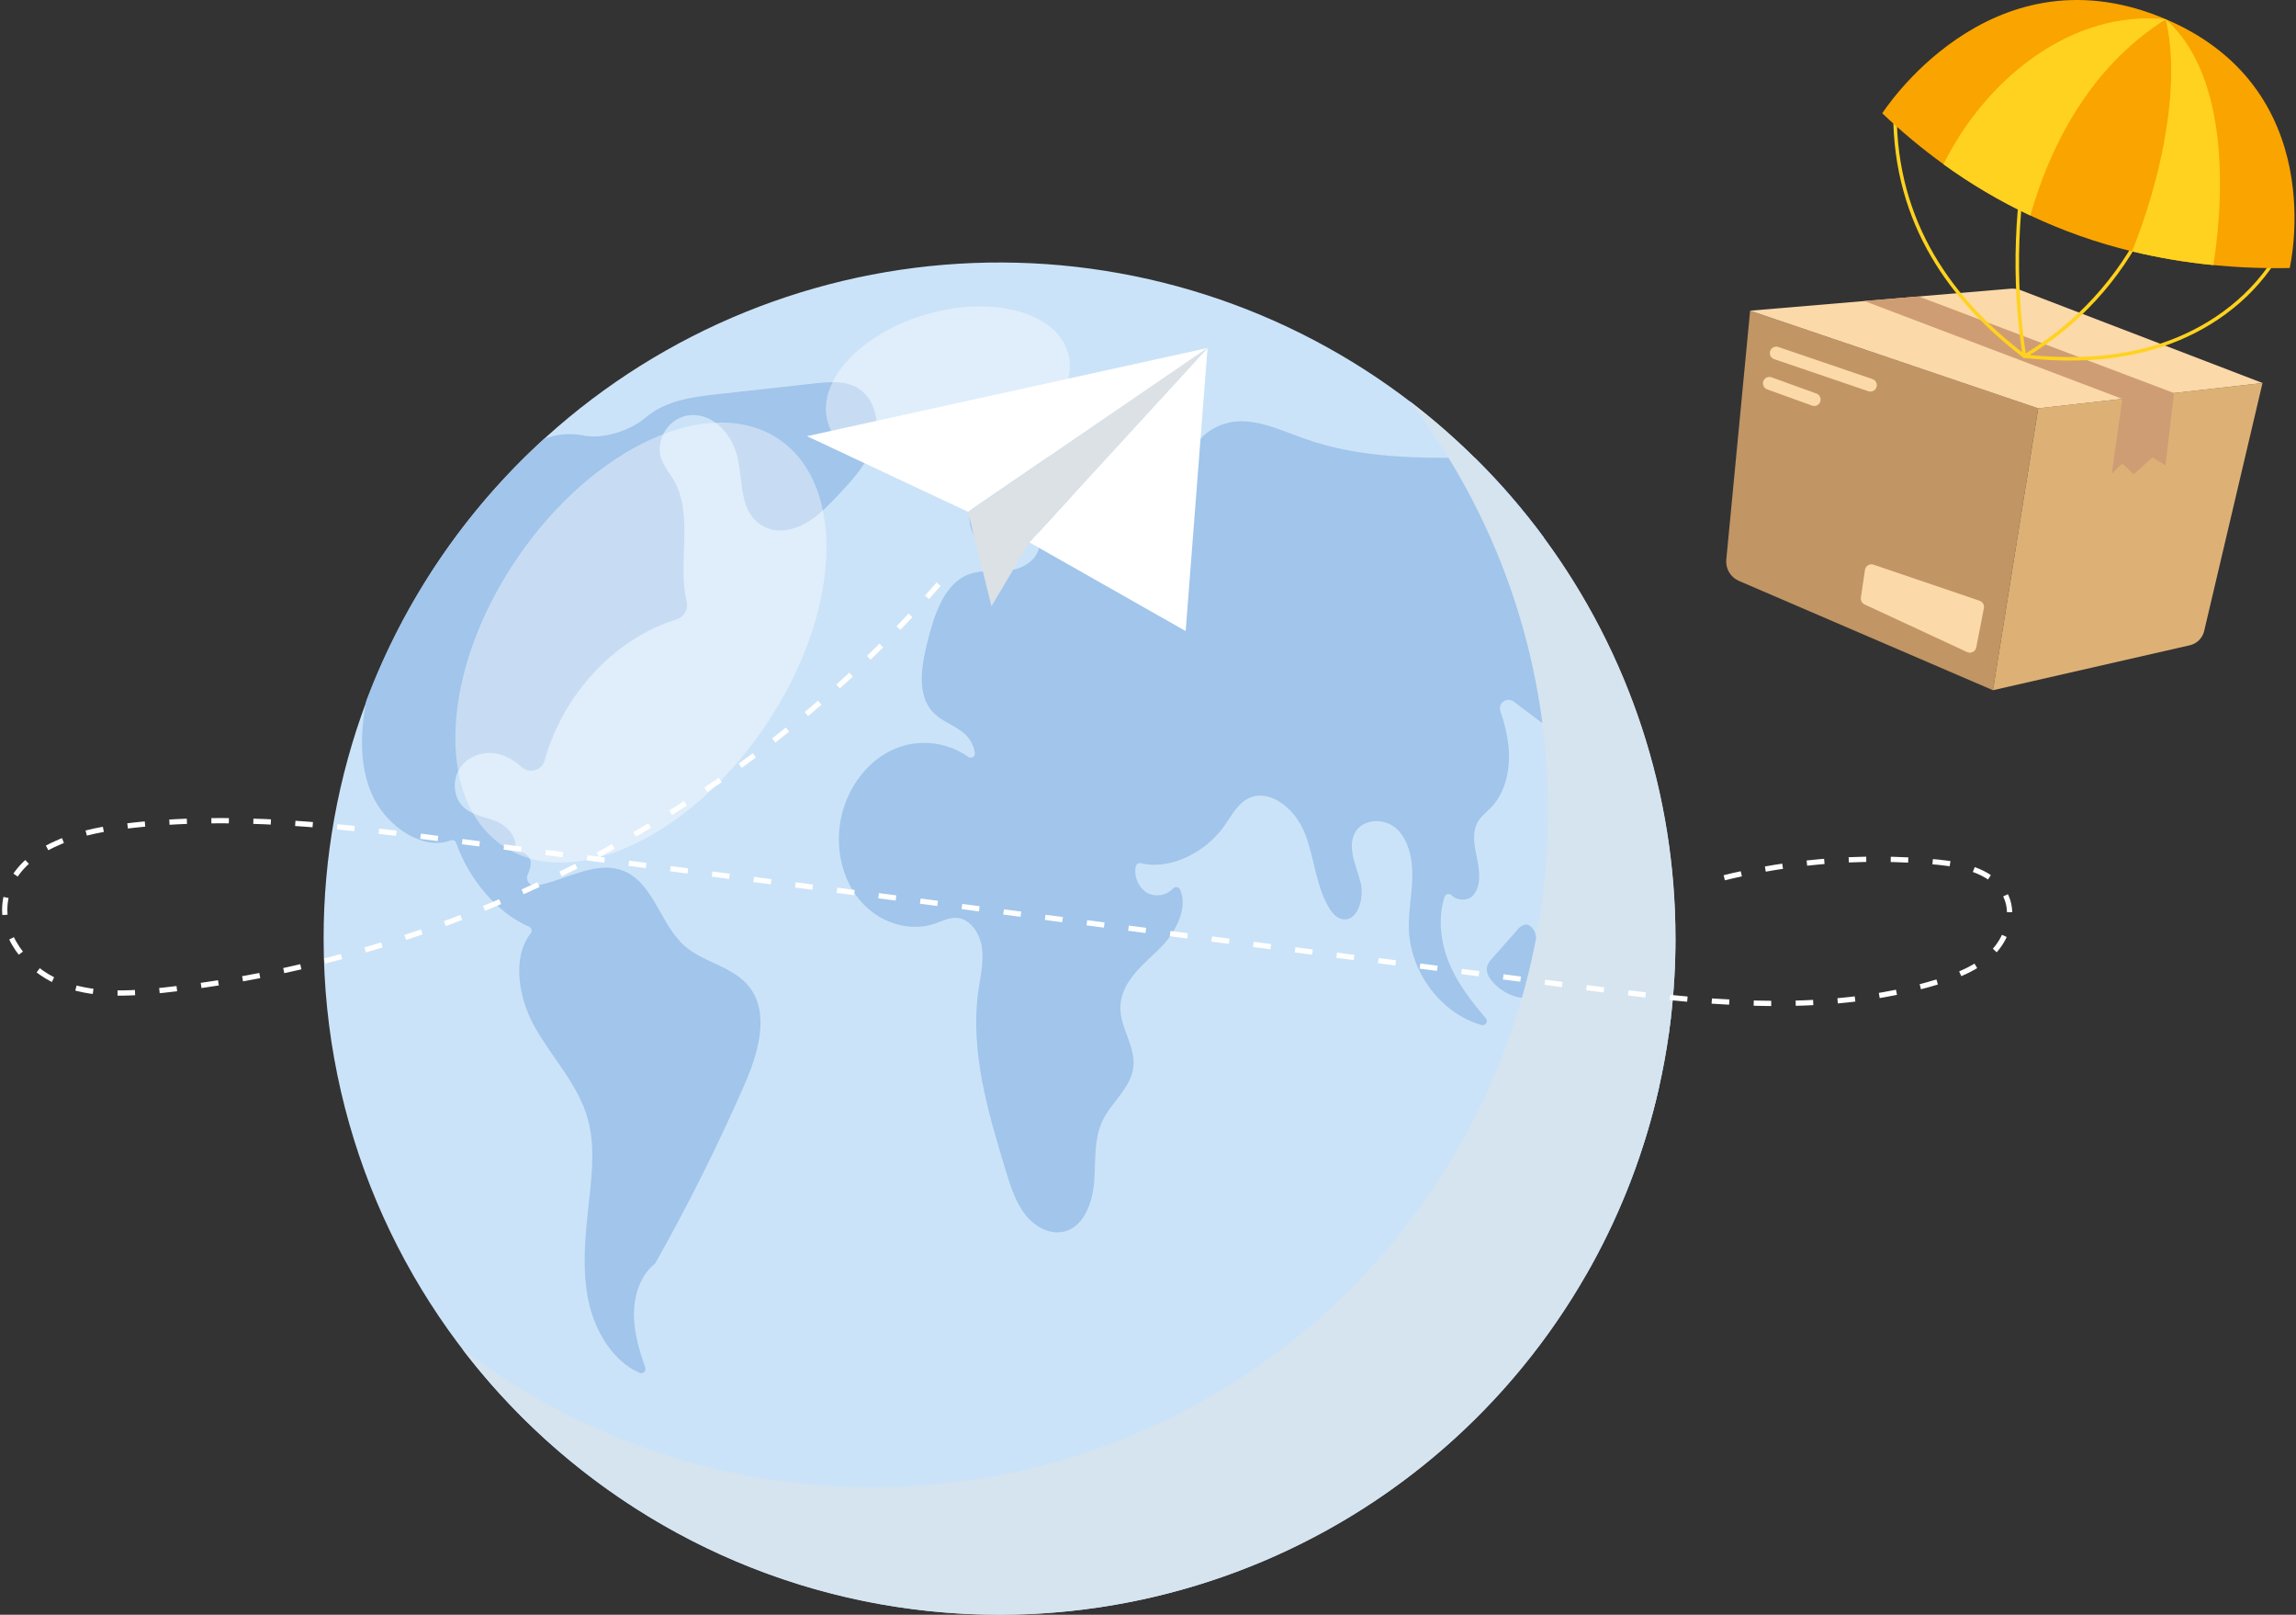 <svg width="485" height="341" viewBox="0 0 485 341" fill="none" xmlns="http://www.w3.org/2000/svg">
<rect x="0" y="0" width="485" height="341" fill="#333333" stroke="none"/>
<path d="M369.691 65.61L364.65 118.227C364.573 119.149 364.787 120.073 365.261 120.869C365.736 121.664 366.447 122.291 367.296 122.661L420.984 145.758L430.541 86.209L369.691 65.61Z" fill="#C19564"/>
<path d="M430.541 86.231L477.924 80.888L465.603 133.245C465.43 133.984 465.052 134.659 464.514 135.193C463.976 135.727 463.298 136.1 462.558 136.268L420.984 145.758L430.541 86.231Z" fill="#DDB176"/>
<path d="M393.083 126.187L393.948 120.355C393.978 120.155 394.051 119.964 394.162 119.794C394.274 119.625 394.421 119.483 394.594 119.377C394.767 119.271 394.961 119.205 395.162 119.182C395.363 119.16 395.567 119.182 395.759 119.247L418.161 126.86C418.476 126.969 418.742 127.188 418.909 127.477C419.076 127.766 419.133 128.106 419.07 128.434L417.459 136.712C417.42 136.918 417.335 137.113 417.209 137.281C417.083 137.449 416.921 137.586 416.734 137.682C416.547 137.778 416.34 137.829 416.13 137.833C415.92 137.836 415.712 137.791 415.522 137.702L393.867 127.643C393.597 127.517 393.375 127.307 393.233 127.045C393.092 126.783 393.04 126.482 393.083 126.187Z" fill="#FCD9A9"/>
<path d="M395.537 80.052L375.582 73.252C375.246 73.159 374.888 73.197 374.58 73.359C374.273 73.522 374.039 73.796 373.927 74.125C373.815 74.455 373.834 74.815 373.98 75.131C374.125 75.447 374.386 75.695 374.709 75.825L394.665 82.617C395.005 82.732 395.377 82.708 395.699 82.55C396.022 82.391 396.268 82.111 396.383 81.77C396.499 81.43 396.475 81.058 396.316 80.736C396.157 80.414 395.877 80.168 395.537 80.052V80.052Z" fill="#FCD9A9"/>
<path d="M383.667 83.098L374.103 79.639C373.77 79.552 373.416 79.594 373.113 79.758C372.809 79.922 372.58 80.195 372.47 80.521C372.36 80.848 372.378 81.204 372.521 81.518C372.664 81.831 372.92 82.079 373.239 82.211L382.795 85.663C382.964 85.72 383.142 85.743 383.319 85.732C383.497 85.72 383.67 85.674 383.83 85.595C383.989 85.517 384.132 85.408 384.249 85.274C384.366 85.14 384.456 84.985 384.514 84.816C384.571 84.648 384.594 84.47 384.583 84.293C384.571 84.115 384.525 83.942 384.446 83.782C384.368 83.622 384.258 83.48 384.125 83.362C383.991 83.245 383.836 83.155 383.667 83.098V83.098Z" fill="#FCD9A9"/>
<path d="M369.691 65.61L424.628 60.969C425.381 60.898 426.141 61.004 426.845 61.279L477.946 80.887L430.563 86.231L369.691 65.61Z" fill="#FCD9A9"/>
<path d="M448.301 84.236L446.077 100.038L448.316 97.894L450.733 100.171L454.672 96.601L457.436 98.301L459.232 83.002L405.286 62.602L393.83 63.571L448.301 84.236Z" fill="#CF9D74"/>
<path d="M400.282 23.859C400.282 47.303 412.322 63.541 427.629 75.227C425.125 58.937 425.742 42.32 429.447 26.261" stroke="#FFD21F" stroke-width="0.739" stroke-linecap="round" stroke-linejoin="round"/>
<path d="M453.275 47.304C447.639 58.918 438.723 68.626 427.629 75.227C437.407 76.276 447.207 75.966 456.601 72.869C465.995 69.772 474.753 63.741 480.378 55.035" stroke="#FFD21F" stroke-width="0.739" stroke-linecap="round" stroke-linejoin="round"/>
<path d="M483.667 56.601C478.291 56.702 472.914 56.495 467.562 55.98C461.766 55.421 456.016 54.453 450.356 53.083C442.962 51.291 435.768 48.755 428.885 45.515C422.447 42.483 416.306 38.858 410.541 34.687C405.996 31.39 401.675 27.795 397.607 23.926C397.607 23.926 419.868 -11.056 456.343 3.578C492.817 18.212 483.667 56.601 483.667 56.601Z" fill="#FAA400"/>
<path d="M457.488 4.065C442.98 13.201 433.837 28.256 428.87 45.514C422.433 42.482 416.291 38.857 410.526 34.686C419.639 16.371 437.85 2.033 457.488 4.065Z" fill="#FFD21F"/>
<path d="M467.562 55.98C461.766 55.421 456.016 54.453 450.356 53.083C456.15 38.797 460.895 18.641 457.488 4.066C469.861 15.079 470.319 38.057 467.562 55.98Z" fill="#FFD21F"/>
<path d="M353.924 198.192C353.925 203.804 353.599 209.411 352.949 214.985C352.816 216.115 352.668 217.239 352.513 218.355C351.971 222.183 351.278 225.96 350.436 229.685C343.292 261.292 325.612 289.529 300.298 309.758C274.984 329.987 243.542 341.004 211.138 341C132.284 341 68.36 277.076 68.36 198.222C68.341 181.106 71.406 164.126 77.406 148.097V148.097C89.152 116.773 111.522 90.566 140.614 74.05C169.707 57.534 203.674 51.756 236.591 57.724C269.509 63.692 299.285 81.027 320.728 106.706C342.17 132.384 353.916 164.776 353.917 198.229L353.924 198.192Z" fill="#CBE3F8"/>
<path d="M185.026 91.496C184.206 96.906 180.592 100.794 177.125 104.475C174.065 107.719 170.88 111.053 166.445 111.866C164.448 112.29 162.364 111.905 160.651 110.794C155.987 107.653 157.051 101.186 155.632 95.975C154.309 91.112 150.023 86.899 145.174 87.749C143.813 88.025 142.56 88.686 141.566 89.655C140.571 90.623 139.876 91.858 139.564 93.211C138.655 96.906 140.917 98.961 142.351 101.452C146.571 108.806 143.09 118.71 145.026 126.936C145.239 127.71 145.15 128.536 144.778 129.247C144.407 129.959 143.78 130.504 143.023 130.772C129.927 134.792 119.069 146.433 115.085 160.424C114.976 160.937 114.731 161.412 114.378 161.8C114.024 162.187 113.573 162.474 113.072 162.629C112.571 162.785 112.037 162.805 111.526 162.686C111.015 162.567 110.544 162.315 110.163 161.954C107.207 159.308 103.511 158 99.638 159.951C98.116 160.762 96.961 162.126 96.411 163.761C95.862 165.396 95.958 167.18 96.682 168.746C98.278 172.065 101.856 172.242 104.812 173.418C106.978 174.282 109.114 176.581 108.862 178.82C108.843 178.936 108.847 179.055 108.874 179.169C108.901 179.284 108.95 179.392 109.019 179.487C109.088 179.583 109.174 179.664 109.274 179.725C109.374 179.787 109.485 179.829 109.601 179.848C110.132 179.87 110.644 180.049 111.072 180.364C111.5 180.679 111.824 181.114 112.003 181.614C112.284 182.353 112.003 183.506 111.53 184.571C111.382 184.844 111.312 185.152 111.328 185.463C111.344 185.773 111.446 186.073 111.622 186.33C111.797 186.586 112.041 186.788 112.325 186.915C112.609 187.041 112.922 187.087 113.23 187.046C119.808 185.827 126.349 181.267 132.336 184.201C138.145 187.046 139.66 195.332 144.568 199.722C148.744 203.417 155.041 204.06 158.419 208.591C162.639 214.275 160.082 222.634 157.199 229.197C151.585 242.007 145.329 254.526 138.456 266.706C138.403 266.8 138.333 266.883 138.249 266.95C135.115 269.47 133.777 273.979 133.925 278.199C134.043 281.858 135.108 285.383 136.305 288.827C136.361 288.991 136.367 289.167 136.324 289.335C136.281 289.502 136.189 289.653 136.061 289.769C135.933 289.886 135.774 289.962 135.603 289.989C135.433 290.016 135.258 289.992 135.1 289.921C129.483 287.453 125.655 281.163 124.295 274.688C122.816 267.541 123.718 260.091 124.516 252.811C125.122 247.312 125.632 241.629 124.169 236.322C122.159 229.071 116.778 223.573 113.083 217.105C109.616 211.015 107.998 202.398 112.114 197.069C112.199 196.963 112.259 196.839 112.288 196.706C112.317 196.573 112.315 196.436 112.282 196.304C112.249 196.172 112.186 196.05 112.098 195.947C112.01 195.844 111.899 195.762 111.774 195.709C104.93 192.797 98.936 185.457 96.364 178.007C96.327 177.895 96.267 177.791 96.189 177.702C96.11 177.613 96.015 177.542 95.907 177.491C95.8 177.441 95.684 177.413 95.565 177.409C95.447 177.405 95.329 177.425 95.219 177.468C89.343 179.685 82.063 174.659 79.01 168.673C75.854 162.479 76.054 154.94 77.377 147.978C85.349 126.828 98.224 107.871 114.945 92.664C117.537 91.68 120.348 91.425 123.075 91.925C127.177 92.871 133.119 90.994 136.379 88.185C140.658 84.534 146.364 83.81 151.774 83.218L172.203 80.957C176.423 80.491 181.183 80.166 183.866 84.704C185.022 86.767 185.432 89.166 185.026 91.496V91.496ZM324.715 124.246C322.712 122.886 319.941 122.575 318.714 120.41C317.043 117.453 319.992 113.506 323.193 113.211C324.204 113.126 325.221 113.244 326.186 113.558C321.759 107.55 316.869 101.899 311.559 96.655C299.453 96.773 287.391 96.766 275.964 92.767C271.323 91.186 266.77 88.895 261.936 88.969C257.502 89.02 252.69 91.866 251.641 96.359C251.606 96.486 251.543 96.604 251.457 96.703C251.371 96.802 251.264 96.881 251.143 96.934C251.023 96.986 250.892 97.011 250.761 97.006C250.629 97.001 250.501 96.967 250.384 96.906C246.689 94.999 241.855 98.385 238.514 101.555C234.819 105.036 229.039 108.399 225.58 104.667C223.422 102.339 223.526 98.222 221.146 96.153C217.768 93.196 212.927 96.685 209.852 100.003C207.842 102.184 205.743 104.512 205.004 107.475C204.265 110.439 205.447 114.216 208.197 115.051C211.744 116.123 214.361 112.213 215.78 108.266C215.836 108.102 215.94 107.958 216.078 107.853C216.215 107.747 216.381 107.684 216.554 107.671C216.727 107.659 216.9 107.697 217.051 107.782C217.203 107.867 217.326 107.994 217.406 108.148C218.513 110.088 219.245 112.219 219.564 114.43C219.837 117.638 216.608 119.951 213.651 120.387C210.695 120.824 207.576 120.203 204.738 121.245C199.446 123.189 197.31 129.863 195.869 135.687C194.656 140.631 193.651 146.596 196.962 150.276C198.611 152.117 200.998 152.922 202.979 154.334C203.772 154.872 204.445 155.568 204.954 156.38C205.463 157.192 205.797 158.101 205.935 159.05C205.949 159.219 205.914 159.388 205.835 159.538C205.755 159.688 205.634 159.812 205.486 159.895C205.339 159.978 205.17 160.017 205.001 160.008C204.831 159.998 204.668 159.94 204.531 159.84C202.286 158.253 199.673 157.266 196.939 156.975C194.205 156.684 191.442 157.098 188.914 158.177C183.422 160.55 179.246 165.99 177.79 172.161C176.334 178.333 177.606 185.177 181.486 189.936C185.366 194.696 191.833 196.95 197.421 195.066C198.965 194.548 200.488 193.728 202.107 193.831C204.937 194.016 206.977 197.054 207.413 200.062C207.849 203.07 207.118 206.123 206.674 209.131C204.863 221.969 208.685 234.866 212.454 247.194C213.474 250.542 214.546 253.986 216.689 256.655C218.832 259.323 222.343 261.03 225.44 259.884C229.209 258.495 230.813 253.691 231.138 249.419C231.463 245.147 231.064 240.624 232.838 236.795C234.745 232.686 238.995 229.751 239.424 225.184C239.83 220.919 236.637 217.054 236.667 212.789C236.667 207.527 241.293 203.876 244.922 200.35C248.211 197.157 251.072 191.843 249.276 187.852C249.215 187.716 249.121 187.598 249.002 187.507C248.884 187.417 248.745 187.359 248.597 187.336C248.45 187.314 248.3 187.33 248.16 187.381C248.02 187.432 247.895 187.518 247.797 187.63C247.112 188.353 246.212 188.835 245.231 189.007C244.251 189.179 243.24 189.03 242.35 188.584C241.423 188 240.694 187.148 240.26 186.141C239.826 185.135 239.707 184.02 239.919 182.945C239.943 182.832 239.99 182.725 240.056 182.631C240.123 182.537 240.207 182.457 240.305 182.396C240.403 182.336 240.512 182.295 240.626 182.278C240.74 182.26 240.857 182.266 240.968 182.294C247.11 183.772 254.39 180.129 258.315 174.829C259.889 172.715 261.094 170.129 263.296 168.82C267.82 166.137 273.4 170.572 275.499 175.65C277.598 180.727 277.864 186.603 280.539 191.363C281.234 192.597 282.195 193.817 283.496 194.097C286.748 194.785 288.293 189.663 287.383 186.256C286.474 182.848 284.582 179.094 286.164 175.967C287.746 172.841 292.468 172.627 295.033 175.044C297.598 177.46 298.396 181.422 298.337 185.088C298.278 188.754 297.516 192.398 297.598 196.071C297.864 205.465 304.567 214.112 312.964 216.462C313.146 216.512 313.339 216.502 313.515 216.433C313.691 216.364 313.84 216.241 313.94 216.081C314.04 215.921 314.086 215.733 314.072 215.545C314.057 215.357 313.982 215.178 313.858 215.036C310.857 211.496 307.945 207.8 306.142 203.462C304.338 199.123 303.644 193.817 305.173 189.345C305.231 189.207 305.322 189.086 305.439 188.993C305.555 188.899 305.693 188.836 305.84 188.81C305.987 188.783 306.138 188.794 306.28 188.841C306.422 188.888 306.55 188.97 306.652 189.079C307.76 190.202 310.125 190.38 311.271 188.976C312.904 186.973 312.557 183.935 312.01 181.333C311.463 178.732 310.864 175.82 312.173 173.558C312.867 172.346 314.013 171.525 314.966 170.535C318.093 167.29 319.105 162.235 318.662 157.594C318.369 155.072 317.789 152.592 316.932 150.203C316.806 149.834 316.802 149.435 316.919 149.064C317.037 148.693 317.271 148.369 317.586 148.141C317.901 147.913 318.281 147.792 318.671 147.795C319.06 147.799 319.438 147.928 319.748 148.163L325.661 152.597C325.807 152.712 325.986 152.777 326.171 152.784C326.357 152.791 326.54 152.74 326.694 152.636C326.848 152.533 326.966 152.383 327.03 152.209C327.094 152.035 327.101 151.845 327.051 151.666C325.935 147.97 326.777 143.373 327.583 139.353C328.721 133.972 328.995 127.18 324.678 124.246H324.715ZM349.002 227.312C348.704 226.799 348.219 226.421 347.649 226.256C346.696 226.108 345.964 227.172 345.661 228.155C345.358 229.138 345.195 230.269 344.434 230.904C343.377 231.791 341.751 231.163 340.887 230.069C340.022 228.975 339.637 227.534 338.994 226.27C338.351 225.006 337.243 223.809 335.905 223.883C334.938 224.058 334.057 224.55 333.4 225.28L321.426 235.915C319.711 237.438 317.923 239.071 317.176 241.318C316.319 243.905 316.992 246.891 316.001 249.448C315.188 251.54 313.281 253.299 313.488 255.553C313.717 258.184 316.807 259.47 319.194 258.887C323.119 257.926 327.502 252.39 331.759 255.065C336.016 257.741 332.779 264.348 334.397 268.273C334.553 268.636 334.757 268.977 335.003 269.286C342.107 256.943 347.31 243.6 350.436 229.707C350.024 228.871 349.544 228.07 349.002 227.312V227.312ZM326.001 208.798C326.48 208.158 326.803 207.416 326.947 206.63C327.091 205.844 327.05 205.035 326.829 204.267C326.408 202.789 325.351 201.666 324.937 200.232C324.619 199.205 324.619 198.089 324.286 197.076C323.954 196.063 323.074 195.095 322.069 195.258C321.435 195.449 320.883 195.847 320.502 196.389C318.738 198.389 316.974 200.39 315.21 202.39C314.728 202.855 314.363 203.427 314.146 204.06C313.821 205.265 314.53 206.507 315.343 207.401C317.886 210.276 323.133 212.479 325.972 208.798H326.001ZM349.571 211.599C347.354 210.121 344.9 209.138 343.037 207.231C341.914 206.063 340.968 204.541 339.475 204.031C337.531 203.358 335.21 205.095 335.114 207.29C335.011 209.707 337.073 211.525 339.024 212.73C340.975 213.935 343.2 215.176 343.88 217.475C344.249 218.702 344.419 223.839 346.592 221.607C347.856 220.313 346.858 216.603 349.549 216.81C350.354 216.869 351.027 217.512 351.67 217.97C351.927 218.146 352.212 218.276 352.513 218.355C352.668 217.239 352.816 216.137 352.949 214.984C352.074 213.621 350.911 212.465 349.541 211.599H349.571Z" fill="#A1C5EB"/>
<g style="mix-blend-mode:multiply">
<path d="M353.924 198.192C353.925 203.803 353.599 209.41 352.949 214.984C352.816 216.115 352.668 217.238 352.513 218.354C351.971 222.183 351.278 225.96 350.436 229.685C344.443 256.18 331.018 280.417 311.736 299.552C292.454 318.686 268.114 331.925 241.573 337.714C215.032 343.503 187.391 341.602 161.892 332.235C136.393 322.867 114.095 306.422 97.613 284.829C116.637 299.339 139 308.837 162.651 312.45C186.302 316.064 210.482 313.678 232.97 305.511C255.459 297.344 275.535 283.657 291.355 265.709C307.175 247.76 318.232 226.125 323.51 202.789C324.353 199.064 325.045 195.287 325.587 191.459C325.743 190.343 325.89 189.241 326.023 188.088C326.674 182.515 327 176.908 326.999 171.296C327.047 140.838 317.311 111.169 299.224 86.662C298.736 86.004 298.248 85.347 297.746 84.696C308.53 92.938 318.093 102.665 326.149 113.588C344.23 138.086 353.966 167.743 353.924 198.192V198.192Z" fill="#D5E4EF"/>
</g>
<g style="mix-blend-mode:soft-light" opacity="0.4">
<path d="M161.524 153.486C177.651 129.79 179.02 102.614 164.58 92.786C150.141 82.959 125.362 94.201 109.234 117.896C93.106 141.592 91.738 168.768 106.177 178.595C120.616 188.423 145.396 177.181 161.524 153.486Z" fill="white"/>
</g>
<g style="mix-blend-mode:soft-light" opacity="0.4">
<path d="M204.675 97.289C218.69 93.254 228.059 83.06 225.601 74.521C223.142 65.981 209.788 62.33 195.772 66.364C181.757 70.399 172.388 80.593 174.846 89.132C177.305 97.672 190.659 101.323 204.675 97.289Z" fill="white"/>
</g>
<path d="M170.466 92.109L204.494 108.088L255.077 73.491L170.466 92.109Z" fill="white"/>
<path d="M255.078 73.491L217.436 114.533L250.458 133.269L255.078 73.491Z" fill="white"/>
<path d="M204.494 108.088L209.438 128.036L217.435 114.533L255.077 73.491L204.494 108.088Z" fill="#DCE1E5"/>
<path d="M198.263 123.366C156.933 170.986 97.244 202.257 34.561 209.101C27.111 209.914 19.299 210.35 12.388 207.431C5.478 204.512 -0.139 197.261 1.198 189.892C2.928 180.38 14.133 176.212 23.696 174.837C48.087 171.334 72.861 174.504 97.281 177.682L332.794 208.274C358.329 211.592 384.789 214.837 409.416 207.313C413.577 206.034 417.775 204.356 420.835 201.296C423.894 198.237 425.55 193.373 423.791 189.382C421.574 184.209 415.025 182.619 409.393 182.073C392.755 180.47 375.963 181.973 359.874 186.507" stroke="white" stroke-width="1.109" stroke-miterlimit="10" stroke-dasharray="3.7 5.17"/>
</svg>
